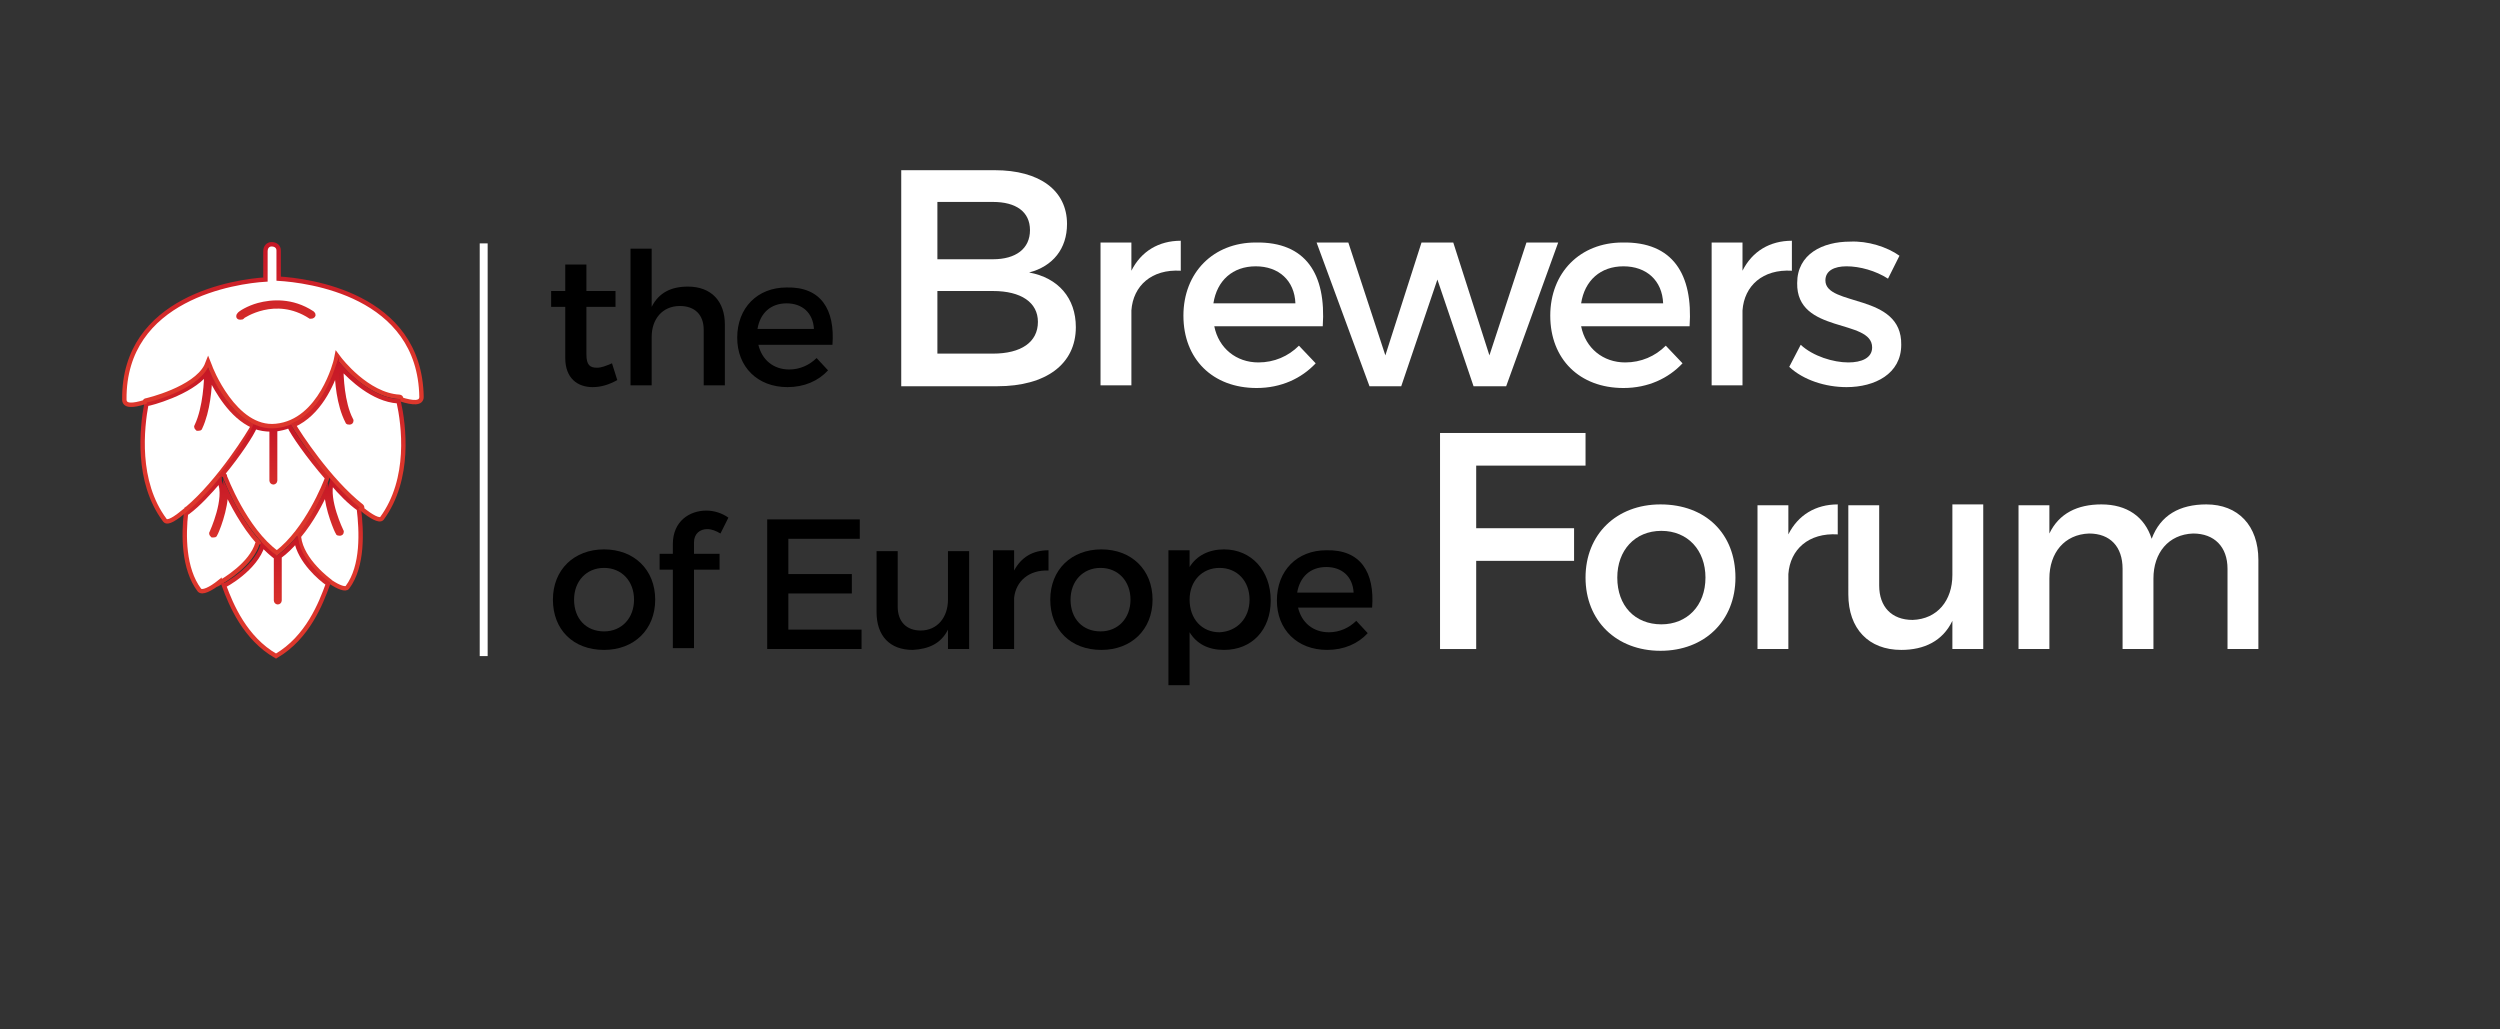 <?xml version="1.0" encoding="utf-8"?>
<!-- Generator: Adobe Illustrator 24.0.1, SVG Export Plug-In . SVG Version: 6.00 Build 0)  -->
<svg xmlns="http://www.w3.org/2000/svg" xmlns:xlink="http://www.w3.org/1999/xlink" version="1.1" id="Layer_1" x="0px" y="0px" viewBox="0 0 283.5 116.7" style="enable-background:new 0 0 283.5 116.7;" xml:space="preserve" width="283.5" height="116.7">
<rect x="0" y="0" width="283.5" height="116.7" fill="#333333" stroke="none"/>
<style type="text/css">
	.st0{fill:#FFFFFF;stroke:url(#XMLID_3_);stroke-width:0.5;stroke-miterlimit:10;}
	.st1{fill:#FFFFFF;stroke:url(#XMLID_4_);stroke-width:0.5;stroke-miterlimit:10;}
	.st2{fill:#FFFFFF;stroke:url(#XMLID_5_);stroke-width:0.5;stroke-miterlimit:10;}
	.st3{fill:#FFFFFF;stroke:url(#XMLID_6_);stroke-width:0.5;stroke-miterlimit:10;}
	.st4{fill:#FFFFFF;stroke:url(#XMLID_8_);stroke-width:0.5;stroke-miterlimit:10;}
	.st5{fill:#FFFFFF;stroke:url(#XMLID_9_);stroke-width:0.5;stroke-miterlimit:10;}
	.st6{fill:#FFFFFF;stroke:url(#XMLID_10_);stroke-width:0.5;stroke-miterlimit:10;}
	.st7{fill:#FFFFFF;}
</style>
<g id="XMLID_20_">
	<linearGradient id="XMLID_3_" gradientUnits="userSpaceOnUse" x1="25.258" y1="67.191" x2="25.258" y2="53.45">
		<stop offset="0.319" style="stop-color:#DD372C"/>
		<stop offset="1" style="stop-color:#C51626"/>
	</linearGradient>
	<path id="XMLID_29_" class="st0" d="M29.2,61.6c0-0.1,0.1-0.1,0.1-0.1c-1.7-1.9-3-4.4-3.7-5.9c0.1,2.1-1.1,4.9-1.2,5   c0,0.1-0.1,0.1-0.2,0.1c0,0-0.1,0-0.1,0c-0.1-0.1-0.2-0.2-0.1-0.3c0,0,1.8-3.9,0.9-5.8c0,0,0-0.1,0-0.1c-1.2,1.4-2.4,2.7-3.6,3.6   c0,0-0.1,0-0.1,0c0,0,0,0-0.1,0c-0.3,2.6-0.3,6.4,1.5,8.8c0.3,0.4,1.3-0.1,2.3-0.9c0,0,0,0.1,0,0.1C25.4,65.8,28.5,64,29.2,61.6z"/>
	<linearGradient id="XMLID_4_" gradientUnits="userSpaceOnUse" x1="37.424" y1="67.079" x2="37.424" y2="54.242">
		<stop offset="0.319" style="stop-color:#DD372C"/>
		<stop offset="1" style="stop-color:#C51626"/>
	</linearGradient>
	<path id="XMLID_28_" class="st1" d="M37.6,54.7c-0.6,2,1.1,5.5,1.1,5.5c0.1,0.1,0,0.3-0.1,0.3c0,0-0.1,0-0.1,0   c-0.1,0-0.2,0-0.2-0.1c-0.1-0.1-1.2-2.6-1.3-4.7c-0.6,1.3-1.6,3.3-3.1,5.1c0,0,0,0.1,0,0.1c0.3,2.7,3.5,5,3.5,5   c0,0,0.1,0.1,0.1,0.1c0.9,0.6,1.7,0.9,1.9,0.6c1.8-2.4,1.6-6.4,1.3-8.9c0,0,0,0,0,0C39.7,57,38.6,55.9,37.6,54.7z"/>
	<linearGradient id="XMLID_5_" gradientUnits="userSpaceOnUse" x1="31.064" y1="74.703" x2="31.064" y2="60.731">
		<stop offset="0.319" style="stop-color:#DD372C"/>
		<stop offset="1" style="stop-color:#C51626"/>
	</linearGradient>
	<path id="XMLID_27_" class="st2" d="M33.6,61.3c-0.6,0.7-1.2,1.3-1.9,1.8l0,5c0,0.1-0.1,0.2-0.2,0.2c-0.1,0-0.2-0.1-0.2-0.2l0-4.9   c0,0,0,0,0,0c-0.5-0.4-1.1-0.9-1.5-1.4c-0.8,2.7-4.3,4.6-4.4,4.6c0,0,0,0,0,0c0.8,2.2,2.4,6,5.9,8c3.6-2.1,5.1-6,5.9-8.2   C36.3,65.6,34,63.6,33.6,61.3z"/>
	<linearGradient id="XMLID_6_" gradientUnits="userSpaceOnUse" x1="22.436" y1="59.315" x2="22.436" y2="41.531">
		<stop offset="0.319" style="stop-color:#DD372C"/>
		<stop offset="1" style="stop-color:#C51626"/>
	</linearGradient>
	<path id="XMLID_26_" class="st3" d="M28.7,48.3c-2.5-1.1-4.1-4-4.9-5.6c0,1.2-0.2,3.9-1.1,5.8c0,0.1-0.1,0.1-0.2,0.1   c0,0-0.1,0-0.1,0c-0.1-0.1-0.2-0.2-0.1-0.3c1-2.1,1.1-5.3,1.1-6c-1.8,2.3-6.5,3.5-6.7,3.5c0,0-0.1,0-0.1,0   c-0.5,2.7-1.2,8.8,2.1,13.2c0.3,0.4,1.2-0.2,2.4-1.2c0-0.1,0-0.1,0.1-0.1C24.9,54.6,28.4,48.9,28.7,48.3z"/>
	<linearGradient id="XMLID_8_" gradientUnits="userSpaceOnUse" x1="31.246" y1="63.029" x2="31.246" y2="48.084">
		<stop offset="0.319" style="stop-color:#DD372C"/>
		<stop offset="1" style="stop-color:#C51626"/>
	</linearGradient>
	<path id="XMLID_25_" class="st4" d="M25.5,54c0,0.1,2.3,6.1,5.9,8.7c3.4-2.6,5.5-7.9,5.7-8.5c-2.1-2.4-3.9-5-4.3-5.9   c-0.5,0.2-1,0.3-1.6,0.4c0,0,0,0,0,0c0,0,0,0.1,0,0.1l0,5.7c0,0.1-0.1,0.2-0.2,0.2c-0.1,0-0.2-0.1-0.2-0.2l0-5.7c0,0,0-0.1,0-0.1   c0,0-0.1,0-0.1,0c-0.6,0-1.2-0.1-1.8-0.3c-0.3,0.8-1.8,3.1-3.7,5.4C25.5,53.9,25.5,53.9,25.5,54z"/>
	<linearGradient id="XMLID_9_" gradientUnits="userSpaceOnUse" x1="30.907" y1="48.574" x2="30.907" y2="27.413">
		<stop offset="0.319" style="stop-color:#DD372C"/>
		<stop offset="1" style="stop-color:#C51626"/>
	</linearGradient>
	<path id="XMLID_22_" class="st5" d="M31.6,31.6l0-3.2c0-0.4-0.3-0.7-0.8-0.7c-0.4,0-0.7,0.3-0.7,0.8l0,3.2c-3.3,0.2-16.1,2-16,13.6   c0,0.8,1,0.7,2.3,0.3c0-0.1,0.1-0.2,0.2-0.2c0.1,0,5.5-1.3,6.8-3.9l0.2-0.5l0.2,0.5c0,0.1,2.8,7.3,7.5,6.8c5.1-0.5,6.8-7.4,6.8-7.5   l0.1-0.5l0.3,0.4c0,0,3.1,4.1,6.8,4.3c0.1,0,0.2,0.1,0.2,0.2c0,0,0,0,0,0.1c1.3,0.4,2.3,0.5,2.3-0.3C47.6,33.3,34.8,31.8,31.6,31.6   z M35.5,35.8c-0.1,0.1-0.2,0.1-0.3,0.1c-4-2.6-7.7,0-7.7,0c0,0.1-0.1,0.1-0.2,0.1c0,0-0.1,0-0.1,0C27,36,27,35.8,27.1,35.7   c0.1-0.2,1.1-0.8,2.2-1.1c1.5-0.4,3.8-0.6,6.1,0.9C35.5,35.6,35.6,35.7,35.5,35.8z"/>
	<linearGradient id="XMLID_10_" gradientUnits="userSpaceOnUse" x1="39.504" y1="59.149" x2="39.504" y2="40.525">
		<stop offset="0.319" style="stop-color:#DD372C"/>
		<stop offset="1" style="stop-color:#C51626"/>
	</linearGradient>
	<path id="XMLID_21_" class="st6" d="M38.7,41.7c0,0.9,0.1,4,1.1,5.9c0.1,0.1,0,0.3-0.1,0.3c0,0-0.1,0-0.1,0c-0.1,0-0.2,0-0.2-0.1   c-1-1.9-1.2-4.7-1.2-5.9c-0.6,1.7-2,5-4.9,6.3c0.5,0.9,4,6.3,7.7,9.2c0.1,0.1,0.1,0.2,0,0.3c0,0,0,0,0,0c1.1,0.9,2,1.4,2.3,1.1   c3.3-4.5,2.5-10.6,1.9-13.3c0,0,0,0-0.1,0C42.3,45.3,39.8,42.9,38.7,41.7z"/>
</g>
<g id="XMLID_89_">
	<path id="XMLID_90_" d="M70,43.1c-0.9,0.5-1.8,0.8-2.8,0.8c-1.7,0-3.1-1-3.1-3.3v-5.8h-1.6V33h1.6V30h2.4V33h3.3v1.8h-3.3v5.4   c0,1.2,0.4,1.5,1.2,1.5c0.5,0,1-0.2,1.7-0.5L70,43.1z"/>
	<path id="XMLID_92_" d="M82.2,36.8v6.9h-2.4v-6.3c0-1.7-1-2.7-2.7-2.7c-2,0-3.2,1.5-3.2,3.5v5.5h-2.4V28.2h2.4v6.6   c0.8-1.6,2.2-2.3,4.1-2.3C80.7,32.5,82.2,34.2,82.2,36.8z"/>
	<path id="XMLID_94_" d="M94.4,39.1H86c0.4,1.7,1.7,2.8,3.5,2.8c1.2,0,2.3-0.5,3.1-1.3l1.3,1.4c-1.1,1.2-2.7,1.9-4.6,1.9   c-3.4,0-5.7-2.3-5.7-5.6c0-3.4,2.3-5.7,5.6-5.7C93.1,32.5,94.7,35.1,94.4,39.1z M92.3,37.3c-0.1-1.8-1.3-2.9-3.1-2.9   c-1.8,0-3,1.1-3.3,2.9H92.3z"/>
	<path id="XMLID_97_" class="st7" d="M112.8,19.3c5.1,0,8.2,2.3,8.2,6.1c0,2.8-1.6,4.8-4.3,5.5c3.3,0.6,5.3,2.9,5.3,6.2   c0,4.2-3.4,6.7-8.9,6.7h-10.9V19.3H112.8z M106.3,29.4h6.3c2.6,0,4.2-1.2,4.2-3.3c0-2.1-1.6-3.2-4.2-3.2h-6.3V29.4z M106.3,40.1   h6.3c3.2,0,5.1-1.3,5.1-3.6c0-2.2-1.9-3.5-5.1-3.5h-6.3V40.1z"/>
	<path id="XMLID_101_" class="st7" d="M128.3,30.7c1.1-2.2,3.1-3.4,5.6-3.4v3.4c-3.3-0.2-5.4,1.7-5.6,4.5v8.5h-3.5V27.5h3.5V30.7z"/>
	<path id="XMLID_103_" class="st7" d="M150,37h-12.3c0.5,2.5,2.5,4.1,5,4.1c1.8,0,3.4-0.7,4.6-1.9l1.9,2c-1.6,1.7-3.9,2.8-6.7,2.8   c-5,0-8.3-3.3-8.3-8.2c0-4.9,3.4-8.3,8.2-8.3C148.1,27.4,150.4,31.1,150,37z M146.9,34.4c-0.1-2.6-1.9-4.2-4.5-4.2   c-2.6,0-4.4,1.6-4.8,4.2H146.9z"/>
	<path id="XMLID_106_" class="st7" d="M167.1,43.8L163,31.7l-4.1,12.1h-3.6l-6-16.3h3.6l4.2,12.8l4.1-12.8h3.6l4.1,12.8l4.2-12.8   h3.6l-5.9,16.3H167.1z"/>
	<path id="XMLID_108_" class="st7" d="M191.6,37h-12.3c0.5,2.5,2.5,4.1,5,4.1c1.8,0,3.4-0.7,4.6-1.9l1.9,2c-1.6,1.7-3.9,2.8-6.7,2.8   c-5,0-8.3-3.3-8.3-8.2c0-4.9,3.4-8.3,8.2-8.3C189.7,27.4,192,31.1,191.6,37z M188.6,34.4c-0.1-2.6-1.9-4.2-4.5-4.2   c-2.6,0-4.4,1.6-4.8,4.2H188.6z"/>
	<path id="XMLID_111_" class="st7" d="M197.6,30.7c1.1-2.2,3.1-3.4,5.6-3.4v3.4c-3.3-0.2-5.4,1.7-5.6,4.5v8.5h-3.5V27.5h3.5V30.7z"/>
	<path id="XMLID_113_" class="st7" d="M215.4,29l-1.3,2.6c-1.4-0.9-3.2-1.4-4.7-1.4c-1.4,0-2.4,0.5-2.4,1.6c0,3,8.7,1.4,8.6,7.3   c0,3.3-3,4.8-6.2,4.8c-2.4,0-4.9-0.8-6.5-2.3l1.3-2.5c1.4,1.3,3.7,2,5.4,2c1.5,0,2.7-0.5,2.7-1.7c0-3.3-8.6-1.5-8.5-7.3   c0-3.3,2.9-4.7,6-4.7C211.8,27.3,214,28,215.4,29z"/>
</g>
<g id="XMLID_57_">
	<path id="XMLID_58_" d="M74.3,68c0,3.4-2.4,5.7-5.8,5.7c-3.5,0-5.8-2.3-5.8-5.7c0-3.4,2.4-5.7,5.8-5.7C71.9,62.3,74.3,64.6,74.3,68   z M65.1,68c0,2.2,1.4,3.6,3.4,3.6c2,0,3.4-1.5,3.4-3.6c0-2.1-1.4-3.6-3.4-3.6C66.5,64.4,65.1,65.9,65.1,68z"/>
	<path id="XMLID_61_" d="M78.7,61.5v1.3h2.9v1.8h-2.9v8.9h-2.4v-8.9h-1.5v-1.8h1.5v-1.1c0-2.6,1.9-3.8,3.8-3.8   c0.9,0,1.8,0.3,2.5,0.8l-0.9,1.8c-0.5-0.3-1-0.5-1.5-0.5C79.4,60,78.7,60.5,78.7,61.5z"/>
	<path id="XMLID_63_" d="M89.4,61.1v4h7.2v2.2h-7.2v4.1h8.3v2.2H87V58.9h10.5v2.2H89.4z"/>
	<path id="XMLID_65_" d="M109.9,73.6h-2.4v-2.2c-0.8,1.6-2.2,2.2-4,2.3c-2.6,0-4.1-1.6-4.1-4.3v-6.9h2.4v6.3c0,1.7,1,2.7,2.6,2.7   c1.9,0,3.1-1.5,3.1-3.5v-5.5h2.4V73.6z"/>
	<path id="XMLID_67_" d="M115,64.7c0.8-1.5,2.1-2.3,3.9-2.3v2.3c-2.2-0.1-3.7,1.2-3.9,3.1v5.8h-2.4V62.4h2.4V64.7z"/>
	<path id="XMLID_69_" d="M130.7,68c0,3.4-2.4,5.7-5.8,5.7c-3.5,0-5.8-2.3-5.8-5.7c0-3.4,2.4-5.7,5.8-5.7   C128.3,62.3,130.7,64.6,130.7,68z M121.4,68c0,2.2,1.4,3.6,3.4,3.6c2,0,3.4-1.5,3.4-3.6c0-2.1-1.4-3.6-3.4-3.6   C122.8,64.4,121.4,65.9,121.4,68z"/>
	<path id="XMLID_72_" d="M144.1,68.1c0,3.3-2.1,5.6-5.3,5.6c-1.8,0-3.1-0.7-3.9-2v6h-2.4V62.4h2.4v1.9c0.8-1.3,2.2-2,3.9-2   C141.9,62.3,144.1,64.7,144.1,68.1z M141.7,68c0-2.1-1.4-3.6-3.4-3.6c-2,0-3.4,1.5-3.4,3.6c0,2.2,1.4,3.7,3.4,3.7   C140.3,71.6,141.7,70.1,141.7,68z"/>
	<path id="XMLID_75_" d="M155.6,68.9h-8.4c0.4,1.7,1.7,2.8,3.5,2.8c1.2,0,2.3-0.5,3.1-1.3l1.3,1.4c-1.1,1.2-2.7,1.9-4.6,1.9   c-3.4,0-5.7-2.3-5.7-5.6c0-3.4,2.3-5.7,5.6-5.7C154.3,62.3,155.9,64.9,155.6,68.9z M153.5,67.2c-0.1-1.8-1.3-2.9-3.1-2.9   c-1.8,0-3,1.1-3.3,2.9H153.5z"/>
	<path id="XMLID_78_" class="st7" d="M167.4,52.8v7.1h11.1v3.7h-11.1v10h-4.1V49.1h16.5l0,3.7H167.4z"/>
	<path id="XMLID_80_" class="st7" d="M196.8,65.5c0,4.9-3.5,8.3-8.5,8.3c-5,0-8.5-3.4-8.5-8.3c0-4.9,3.5-8.3,8.5-8.3   C193.4,57.2,196.8,60.5,196.8,65.5z M183.4,65.5c0,3.2,2,5.3,5,5.3c2.9,0,5-2.1,5-5.3c0-3.1-2-5.3-5-5.3   C185.4,60.2,183.4,62.4,183.4,65.5z"/>
	<path id="XMLID_83_" class="st7" d="M202.8,60.6c1.1-2.2,3.1-3.4,5.6-3.4v3.4c-3.3-0.2-5.4,1.7-5.6,4.5v8.5h-3.5V57.3h3.5V60.6z"/>
	<path id="XMLID_85_" class="st7" d="M224.9,73.6h-3.5v-3.2c-1.1,2.3-3.2,3.3-5.8,3.3c-3.7,0-6-2.4-6-6.3V57.3h3.5v9.1   c0,2.4,1.4,3.9,3.8,3.9c2.8-0.1,4.5-2.2,4.5-5.1v-8h3.5V73.6z"/>
	<path id="XMLID_87_" class="st7" d="M256.1,63.5v10.1h-3.5v-9.1c0-2.5-1.5-4-3.9-4c-2.8,0.1-4.5,2.2-4.5,5.1v8h-3.5v-9.1   c0-2.5-1.4-4-3.8-4c-2.8,0.1-4.5,2.2-4.5,5.1v8h-3.5V57.3h3.5v3.2c1.1-2.3,3.2-3.3,5.9-3.3c2.9,0,4.9,1.4,5.7,3.9   c1-2.7,3.2-3.9,6.2-3.9C253.8,57.2,256.1,59.6,256.1,63.5z"/>
</g>
<rect id="XMLID_7_" x="54.4" y="27.6" class="st7" width="0.9" height="46.8"/>
</svg>
